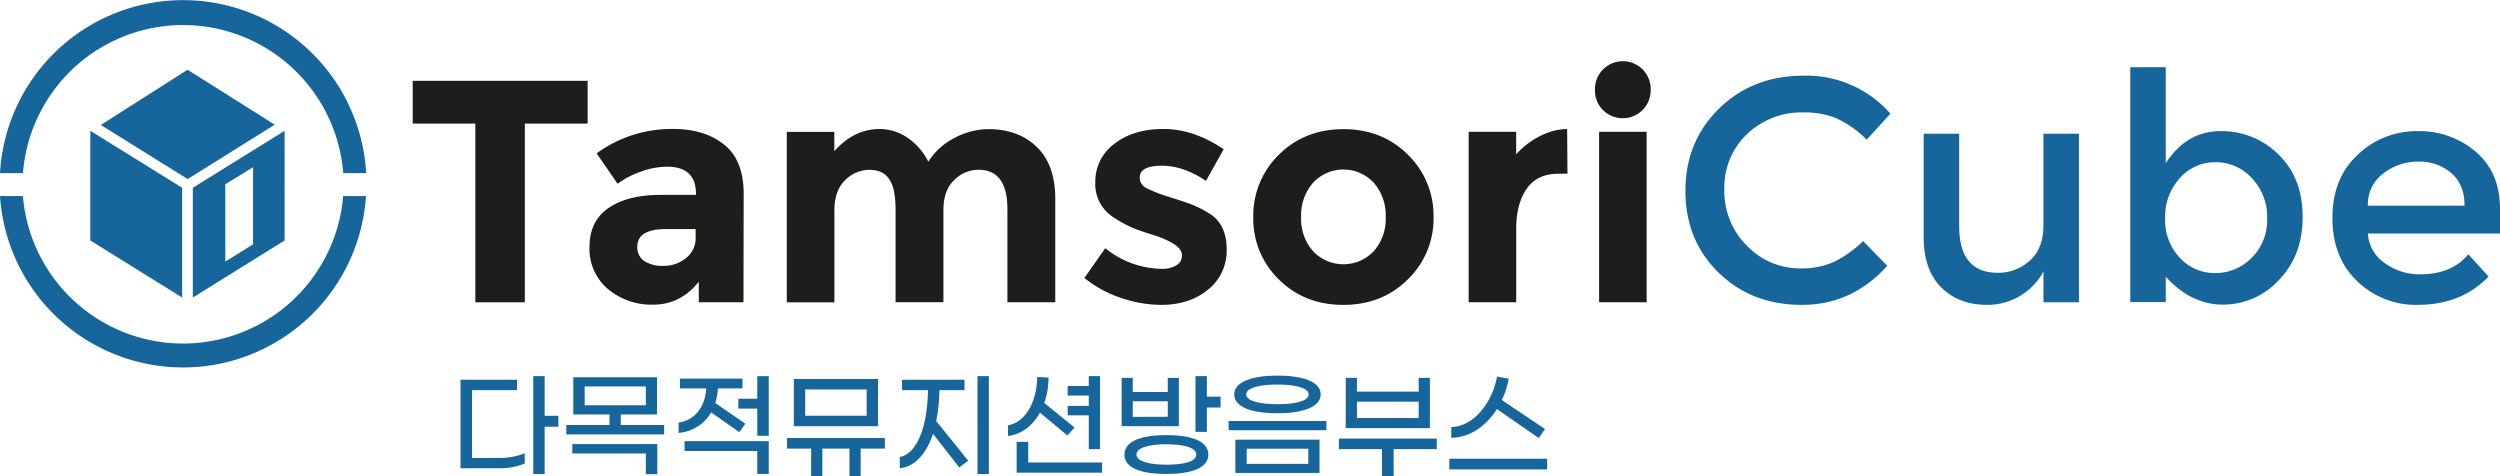 <svg xmlns="http://www.w3.org/2000/svg" viewBox="0 0 762.6 145.31"><defs><style>.cls-1{fill:#1d1d1b;}.cls-2,.cls-3{fill:#16669b;}.cls-3{fill-rule:evenodd;}</style></defs><g id="&#xB808;&#xC774;&#xC5B4;_2" data-name="&#xB808;&#xC774;&#xC5B4; 2"><g id="version1.3"><path class="cls-1" d="M160.1,37.7V92.21H145V37.7H125.89V24.65h53.36V37.7Z"></path><path class="cls-1" d="M226.79,92.21H213.16V85.93q-5.59,7-13.87,7a20.64,20.64,0,0,1-13.87-4.78,16,16,0,0,1-5.6-12.76c0-5.32,1.93-9.29,5.8-11.94s9.15-4,15.85-4H212.3v-.29q0-8.31-8.8-8.31a23.73,23.73,0,0,0-8,1.5,26.14,26.14,0,0,0-7.11,3.72L182,46.78a38.76,38.76,0,0,1,23.39-7.44q9.47,0,15.46,4.74t6,15ZM212.2,72.4V69.88h-9.08q-8.72,0-8.71,5.41a5,5,0,0,0,2.08,4.31,10.08,10.08,0,0,0,5.95,1.49,10.55,10.55,0,0,0,6.81-2.36A7.7,7.7,0,0,0,212.2,72.4Z"></path><path class="cls-1" d="M287.78,64.18v28h-14.6V63.79c0-4.12-.62-7.15-1.88-9.08s-3.29-2.9-6.09-2.9A10.4,10.4,0,0,0,257.77,55q-3.24,3.13-3.24,9.23v28H240v-52h14.5v5.9q6-6.76,13.73-6.77a15,15,0,0,1,8.94,2.9,19,19,0,0,1,6,7.06A20.31,20.31,0,0,1,291.31,42a22.09,22.09,0,0,1,10.19-2.61q9.18,0,14.79,5.46t5.61,15.8V92.21H307.3V63.79q0-12-8.8-12A10.39,10.39,0,0,0,291,55Q287.77,58.08,287.78,64.18Z"></path><path class="cls-1" d="M374.18,76a15.13,15.13,0,0,1-5.65,12.32Q362.88,93,354.18,93a38.33,38.33,0,0,1-12.09-2.08,35.64,35.64,0,0,1-11.31-6.13l6.38-9.09A27.79,27.79,0,0,0,354.46,82a7.86,7.86,0,0,0,4.45-1.11,3.39,3.39,0,0,0,1.64-2.95c0-1.22-.75-2.35-2.27-3.38a25.81,25.81,0,0,0-6.57-2.9q-4.31-1.35-6.57-2.32A36,36,0,0,1,340,66.5a12,12,0,0,1-5.89-10.87,14.28,14.28,0,0,1,5.8-11.75q5.81-4.53,15-4.54t18.36,6.19l-5.41,9.66q-6.76-4.63-13.48-4.64t-6.72,3.68a3.55,3.55,0,0,0,2.13,3.19,43.19,43.19,0,0,0,7,2.7q4.94,1.55,7,2.37a35,35,0,0,1,5,2.56Q374.17,68.33,374.18,76Z"></path><path class="cls-1" d="M437.29,66.21a25.72,25.72,0,0,1-7.83,19Q421.63,93,409.79,93t-19.66-7.73a25.72,25.72,0,0,1-7.83-19,25.88,25.88,0,0,1,7.83-19.09q7.83-7.77,19.66-7.78t19.67,7.78A25.88,25.88,0,0,1,437.29,66.21Zm-40.4,0a14.89,14.89,0,0,0,3.63,10.39,12.73,12.73,0,0,0,18.55,0,14.89,14.89,0,0,0,3.63-10.39,15.08,15.08,0,0,0-3.63-10.44,12.62,12.62,0,0,0-18.55,0A15.08,15.08,0,0,0,396.89,66.21Z"></path><path class="cls-1" d="M475.37,53q-6.48,0-9.67,4.59t-3.19,12.13V92.21H448v-52h14.49v6.86a24.5,24.5,0,0,1,7-5.41,19.11,19.11,0,0,1,8.55-2.32l.1,13.63Z"></path><path class="cls-1" d="M489,33.59a8.19,8.19,0,0,1-2.47-6,8.51,8.51,0,1,1,17,0,8.53,8.53,0,0,1-14.54,6Zm13.29,58.62h-14.5v-52h14.5Z"></path><path class="cls-2" d="M549.3,81.87a23.74,23.74,0,0,0,10.15-2,34.7,34.7,0,0,0,8.89-6.33l7.35,7.54Q564.95,93,549.64,93t-25.42-9.86q-10.1-9.86-10.1-24.93t10.3-25.13q10.29-10.05,26-10a34,34,0,0,1,26.24,11.6l-7.24,7.92a31.69,31.69,0,0,0-9.14-6.47,25.47,25.47,0,0,0-10.1-1.84A24,24,0,0,0,533,40.84a22.31,22.31,0,0,0-7,16.91A23.36,23.36,0,0,0,532.92,75,22.42,22.42,0,0,0,549.3,81.87Z"></path><path class="cls-2" d="M623.33,68.63V40.79h10.83V92.21H623.33V82.83A19.43,19.43,0,0,1,606.23,93q-8.7,0-14.06-5.31T586.8,72.3V40.79h10.83V69q0,14.2,11.79,14.21a14.16,14.16,0,0,0,9.76-3.72Q623.34,75.78,623.33,68.63Z"></path><path class="cls-2" d="M677.36,40a24.43,24.43,0,0,1,17.69,7.15q7.35,7.15,7.35,19t-7.3,19.33a23.12,23.12,0,0,1-17,7.44q-9.72,0-17.45-8.5v7.73H649.82V20.5h10.82V49.78Q667,40,677.36,40ZM660.45,66.6a16.77,16.77,0,0,0,4.45,12,14.37,14.37,0,0,0,10.82,4.69,15.37,15.37,0,0,0,11.11-4.64,16.11,16.11,0,0,0,4.74-12,17.13,17.13,0,0,0-4.64-12.28,14.81,14.81,0,0,0-11.11-4.88,14.2,14.2,0,0,0-10.92,4.88A17.46,17.46,0,0,0,660.45,66.6Z"></path><path class="cls-2" d="M762.6,71.24H722.3a11.71,11.71,0,0,0,5.13,9,17.93,17.93,0,0,0,10.82,3.43q9.66,0,14.69-6.09l6.18,6.77Q750.81,93,737.47,93a25.74,25.74,0,0,1-18.4-7.2q-7.59-7.2-7.59-19.33t7.73-19.28A25.94,25.94,0,0,1,737.43,40a26.38,26.38,0,0,1,17.83,6.33q7.35,6.33,7.34,17.44Zm-40.3-8.51h29.48q0-6.48-4.06-9.95a14.84,14.84,0,0,0-10-3.48A17.09,17.09,0,0,0,727,52.92,11.71,11.71,0,0,0,722.3,62.73Z"></path><path class="cls-2" d="M104.67,59.81A49,49,0,0,1,7,59.81H0a55.94,55.94,0,0,0,111.64,0Z"></path><path class="cls-2" d="M7,52.81a49,49,0,0,1,97.7,0h7A55.94,55.94,0,0,0,0,52.81Z"></path><polygon class="cls-2" points="30.75 38.12 57.24 54.62 83.8 38.03 57.21 21.27 30.75 38.12"></polygon><path class="cls-3" d="M58.82,57.28V90.76l28-17.41V39.9ZM77.2,74.53l-8.47,5.26V56.21L77.2,51Z"></path><polygon class="cls-3" points="27.54 39.9 27.54 73.35 55.56 90.76 55.56 57.28 27.54 39.9"></polygon><path class="cls-2" d="M152.33,139.68a19.82,19.82,0,0,0,7.73-1.43v3.15a19.89,19.89,0,0,1-7.9,1.43H140.48v-27h17.24V119H144v20.71Zm18-9.51h-4.19v14.44h-3.47V114.74h3.47v12.1h4.19Z"></path><path class="cls-2" d="M202.59,129.64v2.87H172.75v-2.87h13.18v-3.22H174.88V115.09h25.54v11.33H189.36v3.22Zm-28,5.81h25.92v9.2H197v-6.33H174.57Zm3.77-11.82H197v-5.74H178.34Z"></path><path class="cls-2" d="M207,132.06v-3.15c5-.74,8.08-4.76,8.43-10.43h-8v-3h19.06v3h-7.52a17.92,17.92,0,0,1-.77,4.45l9.17,6.33-1.86,2.55-8.57-6A12.76,12.76,0,0,1,207,132.06Zm1.82,2.51h25.68v10H231v-7H208.83Zm25.68-19.83v18.19H231v-8.29h-5.77v-3H231v-6.89Z"></path><path class="cls-2" d="M269.92,136.85h-7.38v8.46h-3.42v-8.46h-8.26v8.46h-3.43v-8.46h-7.35V133.6h29.84ZM267.83,130H242.15V115.61h25.68Zm-3.47-11.19H245.62v8h18.74Z"></path><path class="cls-2" d="M285.58,128.45l9.76,12.07-2.73,2.07-8-10.25c-2.07,6.26-5.64,10-10.15,10.49V139.4c5.32-1,8.46-9.3,8.6-20.39h-7.9v-3.18h19.06V119h-7.66A50.51,50.51,0,0,1,285.58,128.45Zm16.06-13.71v29.87h-3.47V114.74Z"></path><path class="cls-2" d="M307.49,133v-3.26c5.6-1,8.82-7.62,8.89-14.76l3.46.21a23.26,23.26,0,0,1-1.29,7.73l9.23,7.49-2.16,2.45-8.4-7C315.09,129.75,311.73,132.48,307.49,133Zm28.69,8.08v3.11H310.12v-9.41h3.53v6.3Zm-4.06-14.38h-6.44v-2.9h6.44v-3.15h-6.44v-2.91h6.44v-3h3.43V137h-3.43Z"></path><path class="cls-2" d="M359.6,130H342.15V115.26h3.39v4.31h10.67v-4.31h3.39Zm9,8.64c0,4.3-5.63,5.94-12.8,5.94S343,143,343,138.67s5.67-5.95,12.81-5.95S368.59,134.36,368.59,138.67Zm-12.38-11.51V122.4H345.54v4.76Zm8.71,11.51c0-2.14-4-3.12-9.13-3.12s-9.13,1-9.13,3.12,4,3.11,9.13,3.11S364.92,140.84,364.92,138.67ZM372.33,121v3.32h-4.19v7.42h-3.47v-17h3.47V121Z"></path><path class="cls-2" d="M374.77,128.42h29.84v2.8H374.77Zm1.71-8.12c0-4,5.94-5.73,13.19-5.73s13.19,1.68,13.19,5.73-5.95,5.77-13.19,5.77S376.48,124.4,376.48,120.3Zm.35,13.82H402.5v10.14H376.83Zm22.35-13.82c0-2.06-4.3-3-9.51-3s-9.52.95-9.52,3,4.3,3,9.52,3S399.18,122.4,399.18,120.3Zm-.1,21.2v-4.62H380.29v4.62Z"></path><path class="cls-2" d="M438.27,137H425.12v8.32h-3.57V137H408.43v-3.22h29.84Zm-2.1-6.4H410.5V115.26h3.42v4.2h18.83v-4.2h3.42Zm-3.42-3.08v-5H413.92v5Z"></path><path class="cls-2" d="M471.94,139.93v3.25H442.1v-3.25Zm-29.24-6.4v-3.29c6.47,0,12.42-7,13.95-15.36l3.57.63a24.94,24.94,0,0,1-2.1,6.51l13.16,8.85-1.89,2.76-12.77-8.85C453.26,130.06,448.19,133.53,442.7,133.53Z"></path></g></g></svg>